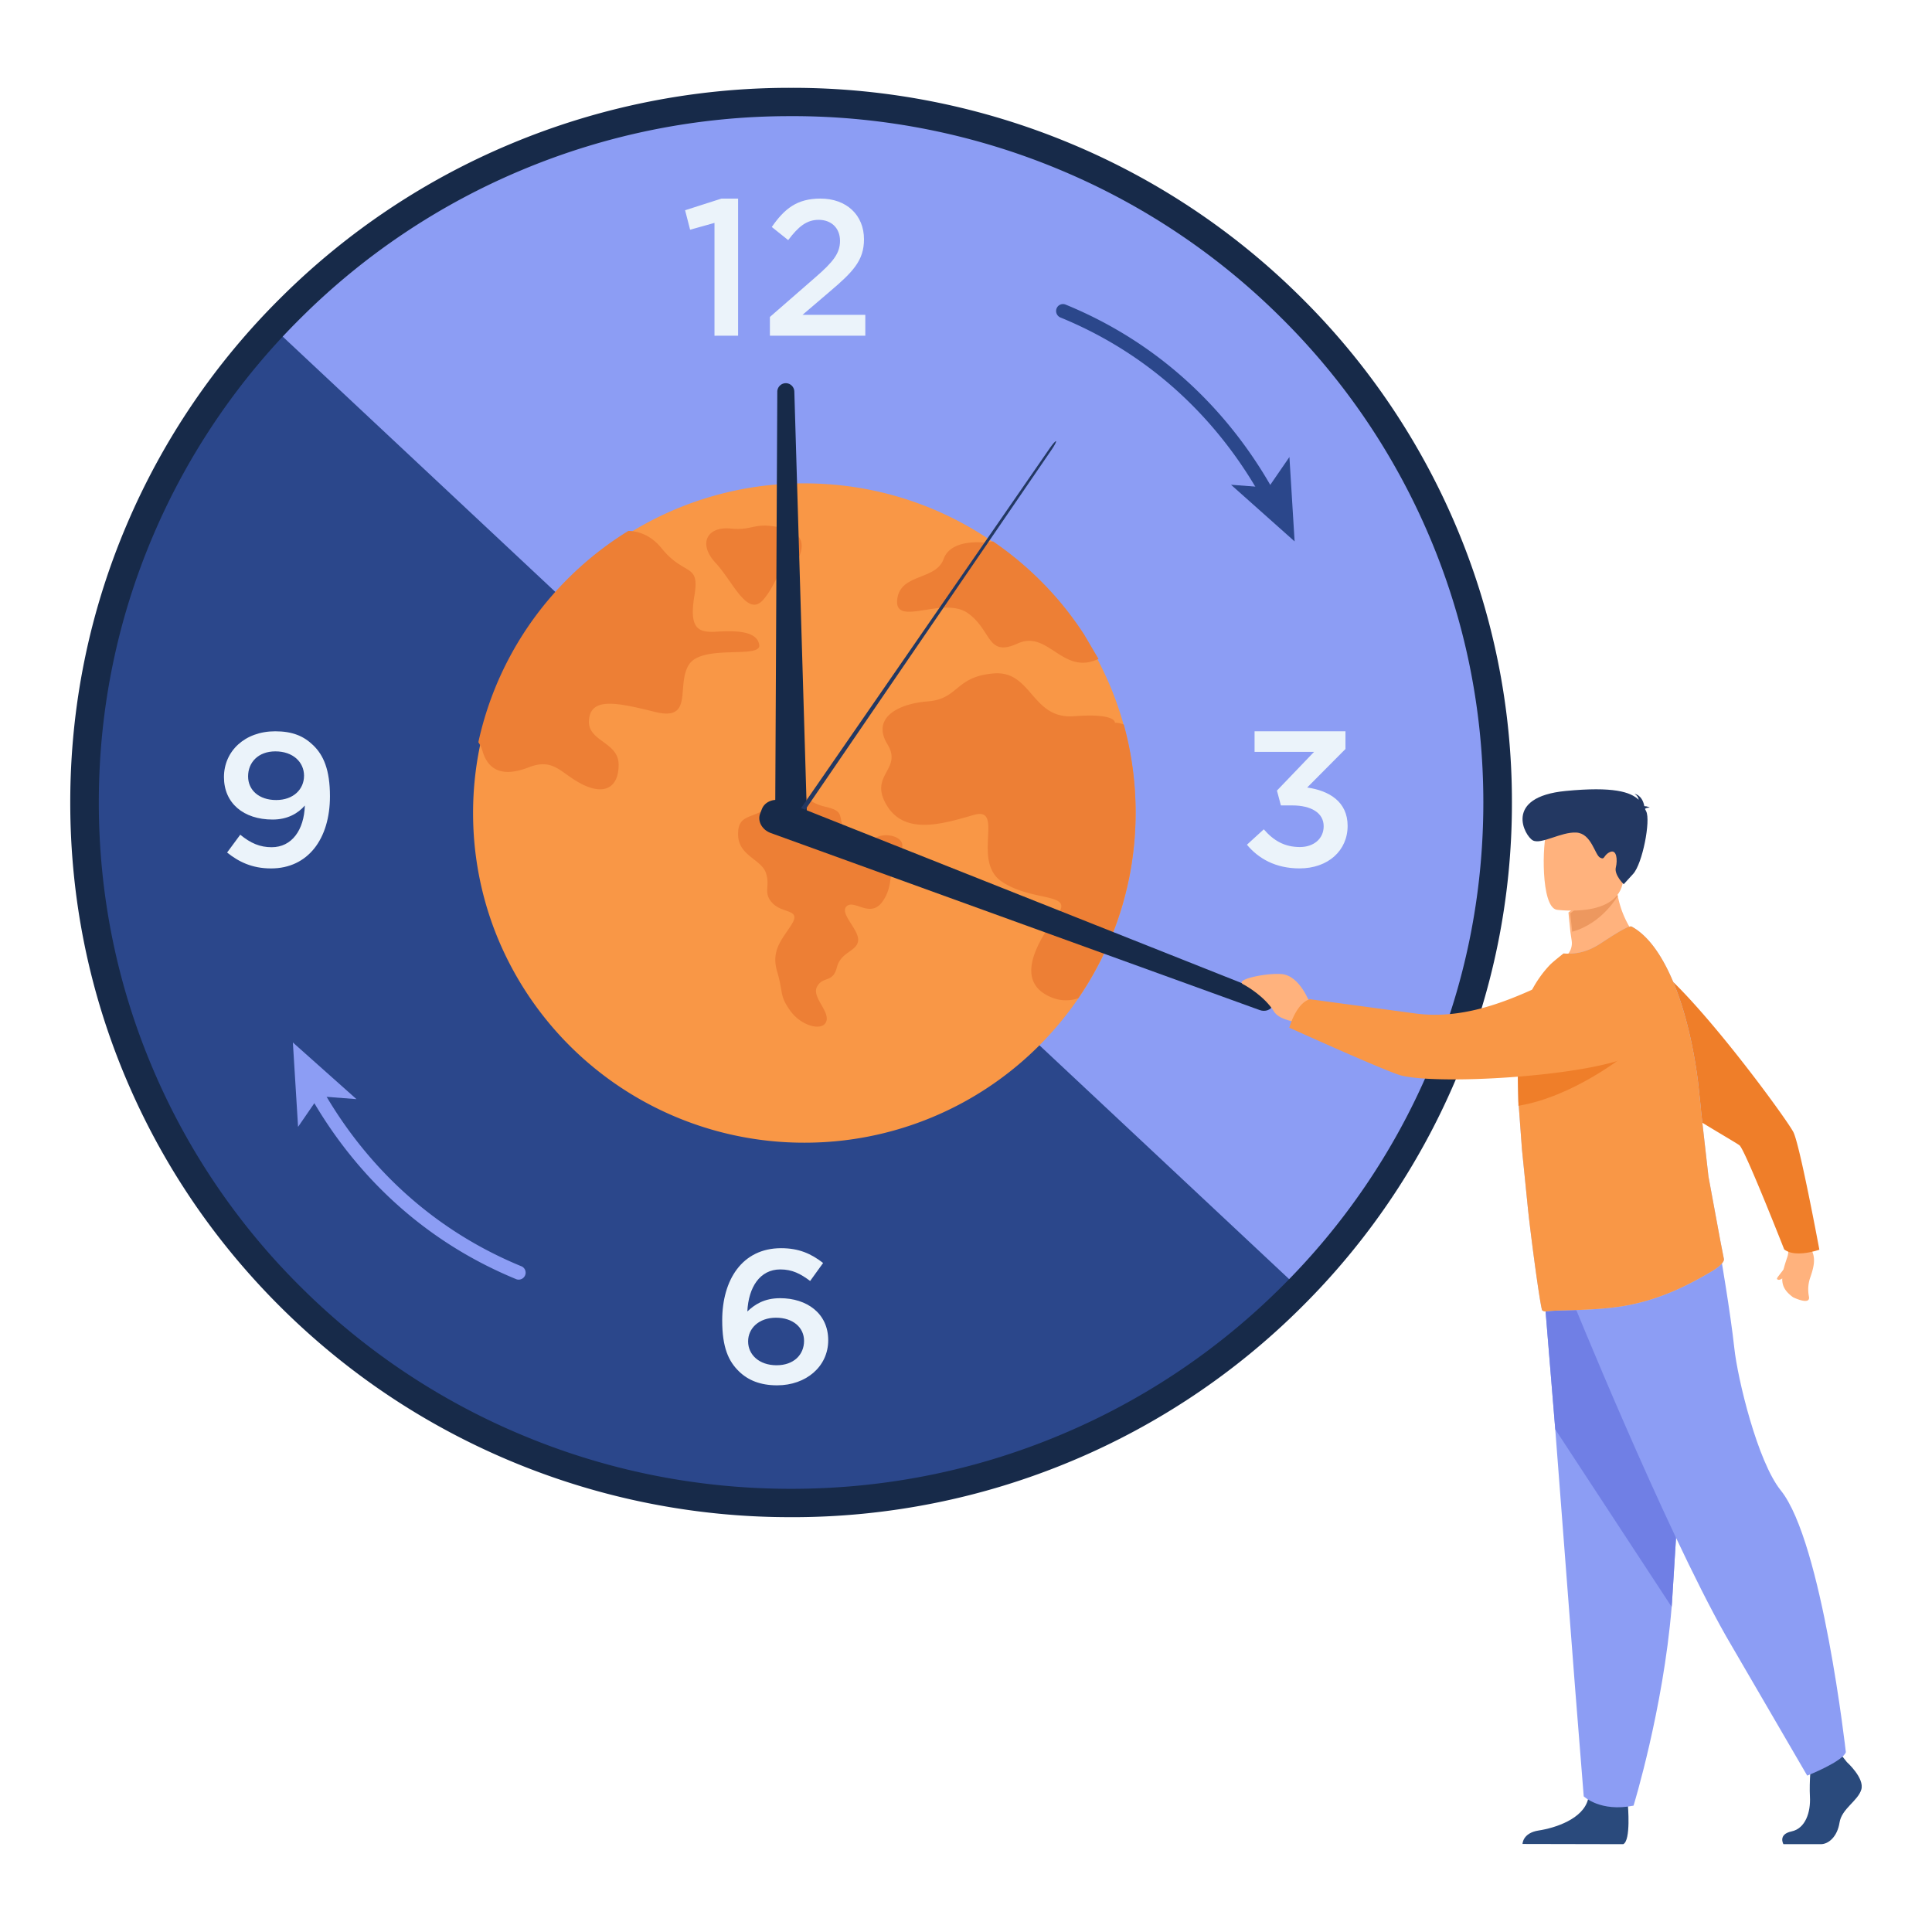 <svg xmlns="http://www.w3.org/2000/svg" width="110" height="110" fill-rule="evenodd"><path fill="#2b478b" d="M85.178 45.841c0 10.669-4.219 20.361-11.095 27.525a40.34 40.34 0 0 1-29.192 12.415c-22.25 0-40.287-17.882-40.287-39.94 0-10.55 4.127-20.146 10.866-27.285A40.34 40.34 0 0 1 44.891 5.901c22.25 0 40.287 17.882 40.287 39.94"/><path fill="#8c9df4" d="M85.178 45.902c0 10.685-4.219 20.392-11.095 27.567L15.467 18.575A40.3 40.3 0 0 1 44.889 5.901c22.25 0 40.288 17.909 40.288 40.001"/><path fill="#ebf3fa" d="m40.68 12.691-1.388.388-.286-1.108 2.071-.664h.947v7.808H40.68v-6.423m3.154 5.355 2.587-2.254c1.031-.891 1.406-1.386 1.406-2.078 0-.759-.526-1.199-1.213-1.199s-1.159.385-1.738 1.155l-.934-.748c.719-1.034 1.428-1.617 2.77-1.617 1.471 0 2.48.924 2.48 2.32 0 1.21-.634 1.858-1.954 2.98l-1.546 1.32h3.575v1.188h-5.432v-1.067m1.944 58.293c0-.755-.626-1.315-1.598-1.315s-1.587.604-1.587 1.348c0 .766.637 1.359 1.621 1.359.972 0 1.564-.593 1.564-1.391zm-3.699 1.747c-.604-.582-.961-1.369-.961-2.911 0-2.309 1.14-4.109 3.353-4.109 1.017 0 1.71.313 2.392.842l-.738 1.024c-.547-.409-1.017-.657-1.699-.657-1.162 0-1.811 1.014-1.877 2.394.413-.389.95-.756 1.867-.756 1.519 0 2.738.863 2.738 2.394 0 1.499-1.263 2.567-2.907 2.567-.961 0-1.654-.291-2.168-.787zm28.914-29.992.961-.877c.559.647 1.184 1.009 2.057 1.009.771 0 1.352-.461 1.352-1.185 0-.757-.704-1.185-1.799-1.185h-.637l-.224-.844 2.113-2.204H71.43v-1.173h5.175v1.009l-2.179 2.193c1.24.176 2.302.801 2.302 2.182 0 1.414-1.118 2.423-2.738 2.423-1.364 0-2.337-.559-2.996-1.349m-53.683-3.923c0-.787-.637-1.391-1.632-1.391-.973 0-1.554.625-1.554 1.423 0 .787.626 1.348 1.599 1.348.994 0 1.586-.626 1.586-1.38zm-4.381 4.368.749-1.014c.592.485 1.117.712 1.788.712 1.151 0 1.844-.981 1.889-2.373-.391.453-.995.798-1.833.798-1.664 0-2.772-.938-2.772-2.416s1.185-2.609 2.917-2.609c.984 0 1.621.269 2.168.798.581.561.95 1.391.95 2.901 0 2.427-1.252 4.109-3.353 4.109-1.084 0-1.844-.378-2.504-.906z"/><path fill="#172a49" d="M45.041 6.613A39.45 39.45 0 0 0 29.7 9.684a39.3 39.3 0 0 0-12.529 8.375A38.9 38.9 0 0 0 8.724 30.48c-2.056 4.817-3.098 9.934-3.098 15.21S6.668 56.083 8.724 60.9a38.9 38.9 0 0 0 8.447 12.421A39.3 39.3 0 0 0 29.7 81.696c4.859 2.038 10.02 3.071 15.341 3.071s10.483-1.033 15.341-3.071a39.3 39.3 0 0 0 12.529-8.375A38.9 38.9 0 0 0 81.358 60.9c2.055-4.817 3.097-9.934 3.097-15.21s-1.042-10.393-3.097-15.21a38.9 38.9 0 0 0-8.447-12.422 39.3 39.3 0 0 0-12.529-8.375 39.45 39.45 0 0 0-15.341-3.071zm0 79.768a41.1 41.1 0 0 1-15.976-3.198c-4.887-2.049-9.276-4.983-13.045-8.72S9.292 66.375 7.225 61.53C5.085 56.513 4 51.183 4 45.691s1.085-10.822 3.225-15.839a40.5 40.5 0 0 1 8.795-12.934 40.9 40.9 0 0 1 13.045-8.72A41.1 41.1 0 0 1 45.041 5a41.1 41.1 0 0 1 15.976 3.198 40.9 40.9 0 0 1 13.045 8.72 40.6 40.6 0 0 1 8.795 12.934 40.15 40.15 0 0 1 3.225 15.839 40.15 40.15 0 0 1-3.225 15.839 40.6 40.6 0 0 1-8.795 12.934 40.9 40.9 0 0 1-13.045 8.72 41.1 41.1 0 0 1-15.976 3.198z"/><path fill="#f99746" d="M64.657 46.292a18.6 18.6 0 0 1-3.282 10.581 18.86 18.86 0 0 1-15.579 8.187 18.87 18.87 0 0 1-17.251-11.17 18.5 18.5 0 0 1-.961-2.7 18.7 18.7 0 0 1-.649-4.899 18.7 18.7 0 0 1 .428-3.994l.009-.044a18.7 18.7 0 0 1 5.077-9.223 19 19 0 0 1 2.285-1.943 19 19 0 0 1 1.197-.796 18.83 18.83 0 0 1 9.865-2.77 19 19 0 0 1 1.426.053 19 19 0 0 1 1.96.248 18.8 18.8 0 0 1 7.381 3.056h.001a19 19 0 0 1 3.638 3.295 19 19 0 0 1 1.535 2.08 19 19 0 0 1 .81 1.4 18.6 18.6 0 0 1 1.437 3.649 18.7 18.7 0 0 1 .673 4.987"/><path fill="#ed7f35" d="M39.225 37.841c-.75 1.189.313 3.254-1.938 2.691s-3.626-.814-3.752.437 1.688 1.252 1.688 2.566-.813 1.748-2.063 1.124-1.611-1.532-3.065-.968-2.298.188-2.626-.938a1.7 1.7 0 0 0-.233-.493l.009-.044a18.77 18.77 0 0 1 5.062-9.245 19 19 0 0 1 2.278-1.947q.58-.421 1.193-.798c.586.022 1.287.244 1.885.984 1.313 1.627 2.189.814 1.876 2.691s.188 2.128 1.251 2.065 2.314-.063 2.438.751-3.252-.063-4.002 1.126m10.505 9.969s-1.322.423-1.672-.499.05-1.12-1.122-1.394-1.272-1.071-2.019-.971-.375.398-1.247 1.046-1.672.349-1.647 1.543 1.322 1.381 1.584 2.166-.187 1.121.374 1.718 1.608.336 1.122 1.157-1.234 1.457-.86 2.726.112 1.344.748 2.24 1.87 1.195 2.058.598-.861-1.382-.524-1.979.897-.187 1.122-1.083 1.135-.897 1.21-1.519-1.098-1.568-.649-1.967 1.347.722 2.045-.274.224-1.793.947-2.739-.972-1.319-1.471-.771m14.927-1.561a19 19 0 0 1-.304 3.383 18.7 18.7 0 0 1-2.963 7.204 2.14 2.14 0 0 1-1.501-.04c-2.34-.937-.609-3.466.328-4.73s-1.451-.703-3.183-1.873.187-4.309-1.592-3.794-3.933 1.171-4.963-.562.936-2.014.046-3.466.515-2.295 2.295-2.436 1.545-1.405 3.745-1.592 2.154 2.622 4.589 2.436 2.324.374 2.324.374a1.1 1.1 0 0 1 .509.107c.437 1.589.67 3.263.67 4.99m-2.113-8.735c-2.041.972-2.859-1.672-4.603-.877-1.758.801-1.45-.739-2.834-1.726s-4.152.801-4.026-.739 2.201-1.109 2.642-2.341 2.454-.924 2.454-.924a1.4 1.4 0 0 1 .366-.081h.001a19 19 0 0 1 3.649 3.253 19 19 0 0 1 1.539 2.054zm-17.239-5.471s1.093-1.506-.643-1.95-1.704.137-3.054 0-1.881.86-.869 1.95 1.833 3.181 2.749 2.066.74-1.959 1.817-2.066"/><path fill="#172a49" d="m45.205 47.337-.257.005a.81.81 0 0 1-.812-.822l.12-24.207a.49.49 0 0 1 .477-.496.49.49 0 0 1 .493.482l.72 24.241a.766.766 0 0 1-.741.798"/><path fill="#233862" d="m45.08 47.039-.03-.02c-.051-.035.129-.388.401-.781l14.33-20.736c.16-.232.313-.401.343-.381s-.073.225-.234.459L45.629 46.424c-.254.371-.501.648-.549.616"/><path fill="#172a49" d="m43.277 46.33.099-.26c.171-.453.74-.655 1.261-.448l27.465 10.909c.307.122.472.433.372.7s-.434.393-.747.28L43.885 47.429c-.496-.179-.769-.674-.609-1.099"/><g fill="#ffb27d"><path d="M101.666 70.621s.266.463.093.962c-.43 1.243-.419 1.723.33 2.277 0 0 1.036.51.9-.063a2.06 2.06 0 0 1 .068-1.029c.318-.903.328-1.344-.154-1.981l-.21-.322z"/><path d="M102.077 71.667s-.214.036-.278.186c-.209.48-.69.896-.62.973.148.158.483-.151.684-.454s.215-.704.215-.704"/></g><path fill="#ef7e29" d="M90.014 56.848c-.154-1.934 1.977-3.259 3.661-2.254l.103.063c2.52 1.599 7.957 9.057 8.331 9.804s1.478 6.691 1.478 6.691-1.365.491-2.003-.018c0 0-2.214-5.638-2.54-5.92s-8.853-4.996-8.926-6.764a48 48 0 0 0-.103-1.604"/><path fill="#2a4a7c" d="M105.156 100.329s1.017.914.818 1.565-1.115 1.084-1.239 1.878-.62 1.228-1.066 1.228h-2.128s-.329-.559.465-.728 1.092-1.102 1.044-1.969.074-2.022.074-2.022l1.686-.386zm-12.472 2.448s.183 2.013-.264 2.223l-5.734-.012s0-.628.921-.768 2.539-.652 2.813-1.793 2.265.35 2.265.35"/><path fill="#8c9df4" d="m87.893 73.373.658 8.02 1.122 14.636.498 6.247s.945.914 2.837.529c0 0 1.686-5.487 2.168-11.293l.022-.286 1.145-18.356-8.45.505"/><path fill="#707fe5" d="m87.893 73.372.658 8.01 6.625 10.105.022-.286 1.145-18.333z"/><path fill="#8c9df4" d="M89.402 73.748s5.353 13.205 8.873 19.411l4.62 7.937s2.016-.794 2.2-1.335c0 0-1.346-11.98-3.703-14.901-1.332-1.651-2.462-6.378-2.647-8.101-.216-2.007-.799-5.394-.799-5.394z"/><path fill="#ffb27d" d="M93.929 54.11s-3.616 1.825-5.734 1.217c0 0 .322-.422.908-.847a.97.97 0 0 0 .379-.943l-.069-.464-.112-1.117 1.386-1.13 1.315-1.081c-.046 2.968 1.925 4.365 1.925 4.365"/><path fill="#aec3ff" d="M97.551 72.329c-1.462.875-2.846 1.533-4.466 1.903-1.911.448-4.26.315-5.046.434a.33.33 0 0 1-.229-.057c-.062-.031-.408-2.337-.756-5.246l-.038-.354-.006-.039-.356-3.53-.2-2.72-.06-2.896.067-1.003c.208-1.7 1.027-2.915 1.799-3.818l.76-.715c.743.047 1.38-.098 2.096-.565.782-.509 1.626-1.056 1.785-.965 1.199.649 2.175 2.329 2.872 4.549.399 1.278.706 2.728.902 4.263l.157 1.452.022.269.418 3.691.674 3.647.205 1.049c.038.218-.403.531-.601.652"/><path fill="#f99746" d="M97.551 72.329c-1.462.876-2.846 1.534-4.466 1.903-1.911.448-4.26.316-5.046.434a.33.33 0 0 1-.229-.057c-.062-.031-.409-2.337-.756-5.246l-.039-.354-.005-.039-.356-3.53-.2-2.72-.06-2.896.067-1.003c.208-1.699.959-3.018 1.781-3.879.179-.189.778-.654.778-.654.743.047 1.38-.099 2.096-.565.782-.51 1.626-1.057 1.785-.966 1.199.649 2.175 2.329 2.872 4.549.399 1.278.706 2.728.902 4.263l.157 1.452.022.269.418 3.691.674 3.647.205 1.05c.037.218-.403.53-.601.651"/><path fill="#ed985f" d="M92.118 50.995s-.879 1.582-2.605 2.053l-.11-1.045 1.37-1.057 1.346.049"/><path fill="#ffb27d" d="M88.626 51.797s3.5.496 3.785-1.634.929-3.501-1.294-3.907-2.766.35-3.039 1.039-.355 4.318.548 4.502"/><path fill="#233862" d="M93.659 46.057c.031-.037.105-.068.27-.079 0 0-.133-.078-.309-.079-.039-.223-.169-.617-.565-.706 0 0 .214.106.246.343-.465-.449-1.451-.763-4.155-.502-3.564.345-2.342 2.556-1.875 2.813s1.617-.495 2.478-.445 1.051 1.263 1.347 1.424.174-.132.566-.313.442.456.337.875.448.957.448.957l.537-.588c.537-.588 1.005-3.045.744-3.562z"/><path fill="#ef7e29" d="M92.42 60.151s-2.897 2.302-5.967 2.807l-.059-3.003z"/><path fill="#ffb27d" d="M74.615 57.171c-.047-.048-.583-1.62-1.645-1.712-.851-.073-2.731.306-2.178.589.185.094 1.215.688 1.744 1.547.262.426 1.066.557 1.066.557l1.013-.982"/><path fill="#f99746" d="M93.046 55.851c1.685 1.009 1.547 3.523-.254 4.305l-.11.046c-2.774 1.114-10.801 1.563-12.899 1.033-.817-.207-6.375-2.723-6.375-2.723s.383-1.4 1.172-1.62l6.044.816c5.091.662 9.539-3.692 11.04-2.714a44 44 0 0 0 1.382.857"/><g fill="#2b478b"><path d="M72.05 28.419a.39.39 0 0 1-.281-.196c-1.827-3.248-5.288-7.645-11.394-10.147a.4.4 0 0 1-.216-.516.39.39 0 0 1 .511-.218c6.315 2.588 9.892 7.133 11.781 10.49a.4.4 0 0 1-.147.54.4.4 0 0 1-.255.047"/><path d="m73.71 30.826-.296-4.805-1.198 1.742-2.127-.163z"/></g><g fill="#8c9df4"><path d="M18.033 61.762c.114.018.22.086.282.196 1.827 3.248 5.287 7.645 11.393 10.147a.397.397 0 0 1-.296.734c-6.314-2.588-9.892-7.133-11.781-10.49a.4.4 0 0 1 .148-.54.4.4 0 0 1 .254-.047"/><path d="m16.675 59.354.296 4.805 1.198-1.742 2.127.163z"/></g></svg>